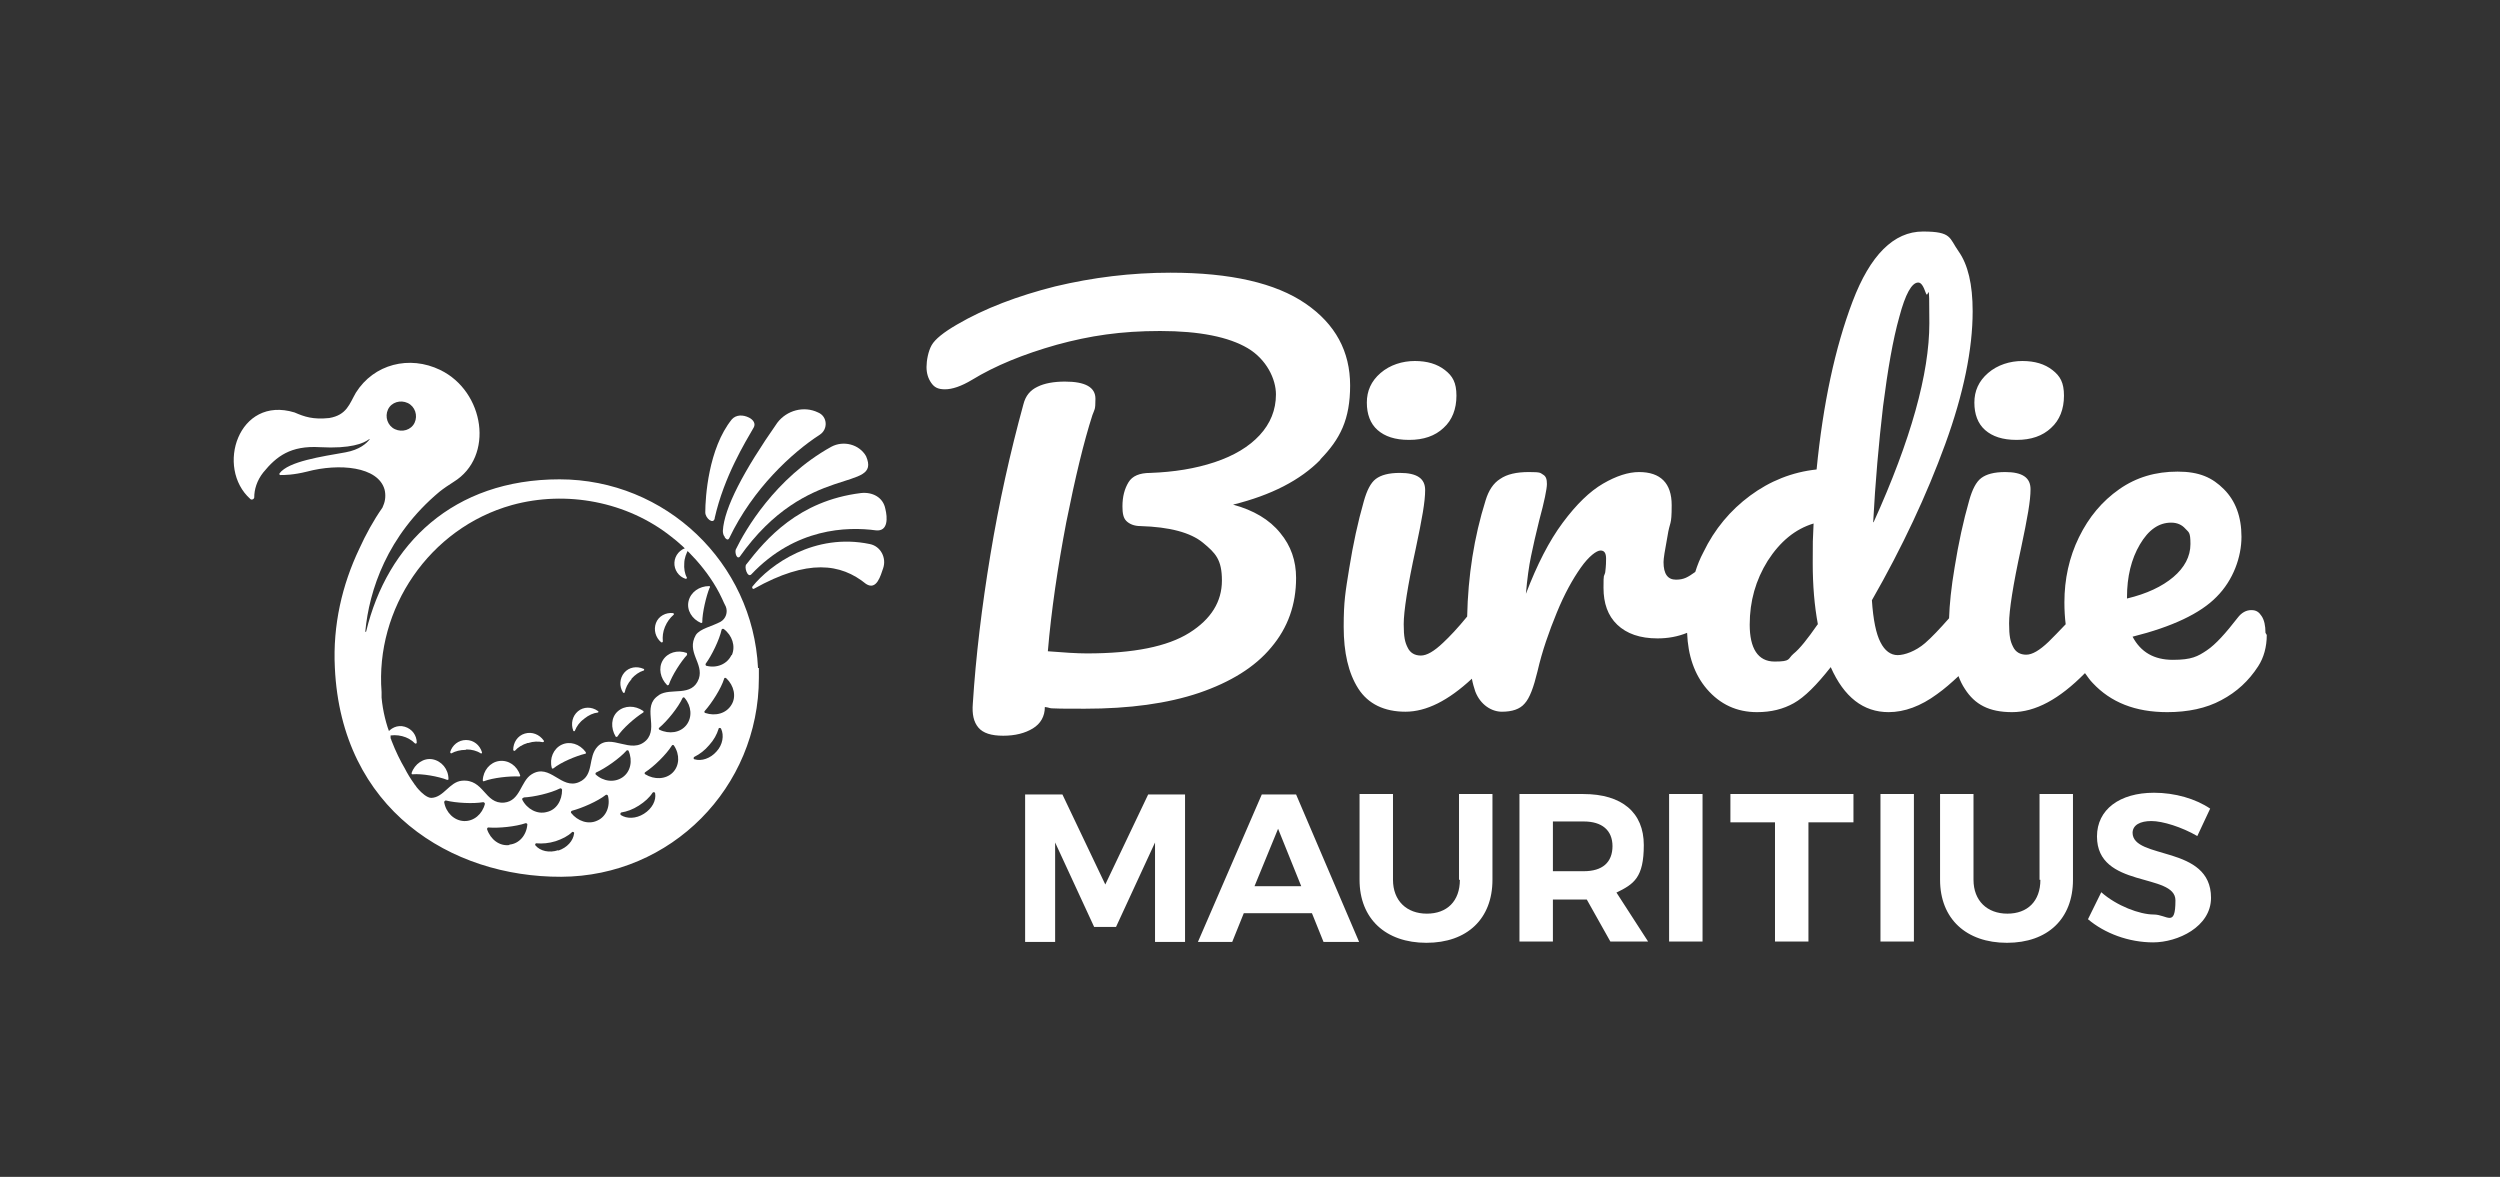 <?xml version="1.0" encoding="UTF-8"?>
<svg id="Logos" xmlns="http://www.w3.org/2000/svg" version="1.1" viewBox="0 0 583.1 274.5">
  <rect x="0" y="0" width="583.1" height="274.5" fill="#333333" stroke="none"/>
  <!-- Generator: Adobe Illustrator 29.2.0, SVG Export Plug-In . SVG Version: 2.1.0 Build 108)  -->
  <defs>
    <style>
      .st0 {
        fill: none;
      }

      .st1 {
        fill: #fff;
      }
    </style>
  </defs>
  <g>
    <path class="st1" d="M308,107.2c-4.7,4.8-11.5,8.3-20.4,10.5,4.8,1.3,8.5,3.5,11,6.6,2.5,3,3.7,6.5,3.7,10.5,0,6.2-1.9,11.6-5.8,16.2-3.8,4.6-9.5,8.1-16.8,10.6-7.4,2.5-16.3,3.7-26.7,3.7s-7-.1-9.3-.4c0,2.2-1,3.9-2.8,5-1.8,1.1-4.1,1.7-6.9,1.7s-4.7-.6-5.8-1.9-1.5-3.1-1.3-5.6c.7-11,2.1-22.6,4.1-34.7,2-12.1,4.6-23.8,7.7-35.1.5-2,1.6-3.3,3.3-4.1,1.6-.8,3.8-1.2,6.4-1.2,4.7,0,7.1,1.3,7.1,4s-.2,2.4-.7,3.8c-2,6.2-4,14.5-6.1,25-2,10.5-3.5,20.6-4.3,30.1,3.7.3,6.8.5,9.1.5,10.9,0,18.8-1.6,23.9-4.8,5.1-3.2,7.6-7.3,7.6-12.2s-1.5-6.4-4.4-8.8c-2.9-2.4-7.8-3.7-14.6-3.9-1.5,0-2.6-.5-3.3-1.2s-.9-1.8-.9-3.4c0-2.3.5-4.1,1.4-5.6s2.6-2.2,5.1-2.2c5.5-.2,10.5-1,15-2.5,4.5-1.5,8-3.6,10.5-6.3s3.8-5.9,3.8-9.5-2.2-8.2-6.6-10.8c-4.4-2.6-11.2-4-20.4-4s-16.4,1.1-24.1,3.2c-7.8,2.2-14.4,4.9-19.8,8.2-2.5,1.5-4.6,2.2-6.3,2.2s-2.5-.5-3.2-1.5c-.7-1-1.1-2.2-1.1-3.7s.4-3.7,1.2-5.1c.8-1.4,2.8-3,5.9-4.8,6.5-3.8,14.2-6.7,22.9-8.9,8.8-2.1,17.7-3.2,26.9-3.2,14,0,24.5,2.4,31.5,7.2s10.4,11.2,10.4,19.1-2.3,12.5-7,17.3h0ZM328.7,102.6c3.3,0,6-.9,8-2.8,2-1.8,3-4.4,3-7.5s-.9-4.6-2.7-6c-1.8-1.4-4.1-2.1-7-2.1s-5.8.9-8,2.8-3.2,4.2-3.2,6.9.8,4.9,2.5,6.4,4.1,2.3,7.3,2.3h0ZM470.4,102.6c3.3,0,6-.9,8-2.8,2-1.8,3-4.4,3-7.5s-.9-4.6-2.7-6c-1.8-1.4-4.1-2.1-7-2.1s-5.8.9-8,2.8-3.2,4.2-3.2,6.9.8,4.9,2.5,6.4,4.1,2.3,7.3,2.3h0ZM528.7,148.1c0,2.8-.7,5.3-2,7.3-2.2,3.4-5,6-8.6,7.9-3.5,1.9-7.8,2.8-12.6,2.8-7.5,0-13.2-2.3-17.4-6.8-.7-.7-1.2-1.5-1.8-2.3-6,6.1-11.6,9.1-17,9.1s-8.7-1.8-11-5.4c-.6-.9-1.1-1.9-1.5-3-1.6,1.5-3.3,3-5,4.2-3.8,2.8-7.6,4.2-11.3,4.2-5.9,0-10.4-3.5-13.5-10.5-3.3,4.2-6.1,7-8.6,8.4s-5.3,2.1-8.6,2.1c-4.7,0-8.6-1.8-11.7-5.4-2.9-3.4-4.4-7.8-4.6-13.1-2.2.9-4.5,1.3-6.9,1.3-4.1,0-7.2-1.1-9.4-3.2s-3.2-5-3.2-8.6.1-2.4.4-3.6c.2-1.6.2-2.6.2-3.2,0-1.3-.4-1.9-1.3-1.9s-2.7,1.3-4.6,4-3.8,6.1-5.6,10.5-3.4,8.9-4.5,13.7c-.9,3.7-1.8,6.2-3,7.5-1.1,1.3-2.9,1.9-5.3,1.9s-5-1.6-6.2-4.7c-.3-.9-.6-1.9-.8-3-5.5,5.1-10.6,7.7-15.5,7.7s-8.7-1.8-11-5.4-3.4-8.4-3.4-14.4.4-8.1,1.3-13.7c.9-5.6,2-10.7,3.4-15.6.7-2.5,1.6-4.3,2.8-5.2,1.2-.9,3-1.4,5.6-1.4,4,0,5.9,1.3,5.9,4s-.7,6.6-2.2,13.7c-1.9,8.7-2.8,14.6-2.8,17.6s.3,4.2.9,5.4c.6,1.3,1.7,1.9,3.1,1.9s3.1-1,5.2-3c1.5-1.4,3.4-3.4,5.6-6.1.2-9.5,1.6-18.5,4.3-27.1.7-2.3,1.8-4,3.4-5,1.6-1.1,3.8-1.6,6.7-1.6s2.6.2,3.3.6.9,1.1.9,2.2-.6,4.1-1.8,8.5c-.8,3.2-1.4,5.9-1.9,8.3s-.9,5.3-1.2,8.8c2.6-6.8,5.4-12.3,8.6-16.6,3.2-4.3,6.3-7.3,9.4-9.1,3.1-1.8,5.9-2.7,8.4-2.7,5,0,7.6,2.6,7.6,7.7s-.4,3.5-1,7.4c-.6,3.2-.9,5.1-.9,5.9,0,2.8,1,4.1,2.9,4.1s2.8-.6,4.5-1.8c.5-1.6,1.1-3.1,1.9-4.6,2.6-5.4,6.3-9.8,10.9-13.2,4.6-3.4,9.8-5.5,15.5-6.1,1.5-15.3,4.3-28.4,8.4-39.2,4.1-10.8,9.6-16.3,16.4-16.3s6.1,1.5,8.3,4.6c2.2,3.1,3.3,7.7,3.3,14,0,8.8-2.1,19.2-6.4,31-4.3,11.8-10,24-17.1,36.4.3,4.6,1,7.9,2,9.8,1,2,2.4,3,4,3s4.2-.9,6.4-2.8c1.5-1.3,3.4-3.3,5.6-5.8.1-3.2.5-7.2,1.3-11.9.9-5.6,2-10.7,3.4-15.6.7-2.5,1.6-4.3,2.8-5.2,1.2-.9,3-1.4,5.6-1.4,4,0,5.9,1.3,5.9,4s-.7,6.6-2.2,13.7c-1.9,8.7-2.8,14.6-2.8,17.6s.3,4.2.9,5.4c.6,1.3,1.7,1.9,3.1,1.9s3.1-1,5.2-3c1.1-1.1,2.4-2.4,4-4.1-.2-1.6-.3-3.3-.3-5.1,0-5.4,1.1-10.5,3.4-15.2s5.4-8.4,9.4-11.2,8.5-4.1,13.6-4.1,8.1,1.4,10.8,4.1c2.7,2.7,4.1,6.4,4.1,11.1s-1.9,10.1-5.8,14c-3.8,3.9-10.4,7-19.6,9.3,1.9,3.6,5,5.4,9.4,5.4s5.8-.8,7.9-2.2,4.4-4,7.2-7.6c.9-1.2,2-1.8,3.2-1.8s1.8.5,2.4,1.4.9,2.2.9,3.9h0ZM437,121.8c8.7-19.2,13-34.7,13-46.4s-.2-5.3-.8-7-1.1-2.5-1.8-2.5c-1.5,0-3,2.7-4.4,8-1.5,5.3-2.7,12.3-3.8,20.9-1,8.6-1.8,17.6-2.3,27h0ZM424,145.6c-.8-4.3-1.2-9-1.2-14.3s0-5,.2-9.2c-4.3,1.3-7.8,4.2-10.7,8.7-2.8,4.5-4.2,9.4-4.2,14.9s1.9,8.6,5.8,8.6,3-.6,4.4-1.8c1.5-1.2,3.3-3.5,5.6-6.8h0ZM496.1,139.6c4.6-1.1,8.2-2.8,10.8-5,2.6-2.2,4-4.8,4-7.7s-.4-2.7-1.2-3.6c-.8-.9-1.9-1.4-3.3-1.4-2.9,0-5.3,1.7-7.3,5.1s-3,7.5-3,12.3v.2h0Z"/>
    <path class="st1" d="M267.8,185.3h8.6v34.4h-7v-23.2l-9.1,19.7h-5.1l-9.1-19.7v23.2h-7v-34.4h8.7l10,21,10-21h0ZM302.3,185.3l14.7,34.4h-8.3l-2.7-6.7h-15.9l-2.7,6.7h-8l14.9-34.4h8ZM303.5,206.7l-5.4-13.4-5.5,13.4h10.9ZM340.5,205.2c0,5-3,7.9-7.7,7.9s-7.9-3-7.9-7.9v-20h-7.8v20c0,9.1,6.1,14.7,15.6,14.7s15.4-5.6,15.4-14.7v-20h-7.8v20ZM377.1,208.3l7.3,11.3h-8.8l-5.5-9.8h-7.9v9.8h-7.8v-34.4h14.9c9,0,14.1,4.3,14.1,11.9s-2.3,9.1-6.4,11.1h0ZM376.1,197.4c0-3.8-2.5-5.8-6.7-5.8h-7.2v11.6h7.2c4.3,0,6.7-2,6.7-5.9ZM389.3,219.6h7.8v-34.4h-7.8v34.4ZM403.5,191.8h10.5v27.8h7.8v-27.8h10.5v-6.6h-28.7v6.6h0ZM438.6,219.6h7.8v-34.4h-7.8v34.4ZM475.9,205.2c0,5-3,7.9-7.7,7.9s-7.9-3-7.9-7.9v-20h-7.8v20c0,9.1,6.1,14.7,15.6,14.7s15.4-5.6,15.4-14.7v-20h-7.8v20ZM497.4,194.3c0-1.9,1.8-2.8,4.4-2.8s7.1,1.4,10.7,3.5l3-6.4c-3.4-2.3-8.2-3.7-13.1-3.7-8,0-13.3,3.9-13.3,10.2,0,12.2,18.3,8.4,18.3,14.9s-1.9,3.3-5.1,3.3-8.6-2-12.2-5.2l-3.1,6.3c3.9,3.3,9.5,5.4,15.2,5.4s13.5-3.6,13.5-10.4c0-12.4-18.3-8.8-18.3-15.2h0Z"/>
    <rect class="st0" x="197.5" y="40.6" width="359.1" height="195"/>
  </g>
  <g>
    <g>
      <g>
        <path class="st1" d="M171.7,128c-.4.5,0,2.5.8,1.9,15.8-22.4,33.2-14.9,29.5-23.5-1.6-2.8-5.3-3.7-8.1-2.2-13.2,7.3-20.2,19.7-22.2,23.8h0Z"/>
        <path class="st1" d="M200.8,115c-14.6,1.8-22.2,10.8-26.7,16.6-.6.5.2,3.2,1.1,2.4,10.3-10.9,22.4-11.2,29.1-10.3,2.9.3,2.7-3,2.2-5-.5-2.7-3-4-5.7-3.7Z"/>
        <path class="st1" d="M169,125.3c.4.5.8.8,1.1.2,5.5-11.5,14.6-19.9,21.1-24.1,2-1.3,1.8-4.3-.4-5.2-3.3-1.6-7.3-.5-9.5,2.4-7.9,11.3-12.4,19.9-12.7,25.2,0,.5.1,1.1.5,1.5h0Z"/>
        <path class="st1" d="M166.7,120.8c2.2-9.7,7.1-17.6,9.1-21.1.5-.9-.1-1.8-1.1-2.3-1.4-.7-3-.7-4,.4-5.5,6.8-6.2,18.3-6.2,21.7,0,1.4,1.9,2.9,2.2,1.4Z"/>
        <path class="st1" d="M202.9,126.9c-12.9-2.7-23.3,4.8-27.4,9.9-.2.3.1.7.4.5,12.5-7,20.2-5.9,26.1-1.1,2.5,1.6,3.4-2,4-3.7.8-2.4-.6-5.1-3.1-5.6h0Z"/>
      </g>
      <g>
        <path class="st1" d="M108.8,174.8c1.2,0,2.4.3,3.3.9.2.1.4,0,.3-.3-.5-1.6-1.9-2.8-3.7-2.8s-3.2,1.2-3.7,2.8c0,.2.2.4.3.3.9-.5,2.1-.8,3.3-.8h0Z"/>
        <path class="st1" d="M123.2,173.3c1.2-.4,2.4-.4,3.4-.2.2,0,.4-.2.2-.4-1-1.4-2.7-2.1-4.4-1.6s-2.7,2.1-2.7,3.8c0,.2.3.3.4.2.7-.8,1.7-1.4,2.9-1.8h0Z"/>
        <path class="st1" d="M136.3,167.6c1-.8,2.1-1.3,3.1-1.4.2,0,.3-.3,0-.4-1.4-1-3.3-1-4.6.1s-1.7,2.9-1.1,4.5c0,.2.4.2.4,0,.4-1,1.1-2,2.1-2.7h0Z"/>
        <path class="st1" d="M147.3,158.3c.8-.9,1.8-1.6,2.8-1.9.2,0,.2-.4,0-.4-1.6-.7-3.4-.4-4.5.9s-1.2,3.2-.3,4.6c.1.2.4.1.4,0,.2-1,.7-2.1,1.6-3.1Z"/>
        <path class="st1" d="M155.1,146.2c.5-1.2,1.2-2.1,2-2.8.2-.1,0-.4-.1-.4-1.7-.2-3.4.7-4,2.3-.6,1.6-.1,3.4,1.2,4.5.2.1.4,0,.4-.2-.1-1.1,0-2.2.5-3.4h0Z"/>
        <path class="st1" d="M159.6,131.4c0-1.2.5-2.4,1-3.3.1-.2,0-.4-.3-.4-1.7.4-2.9,1.8-3,3.5s1,3.3,2.6,3.8c.2,0,.4-.1.3-.3-.5-.9-.7-2.1-.6-3.4h0Z"/>
        <path class="st1" d="M93.8,171.7c1.2.3,2.2.9,3,1.7.2.1.4,0,.4-.2,0-1.7-1.1-3.2-2.8-3.7s-3.4.3-4.3,1.8c-.1.2,0,.4.3.4,1-.3,2.2-.3,3.4,0h0Z"/>
        <path class="st1" d="M104.3,181.9c.2,0,.3,0,.3-.2,0-2.3-1.6-4.2-3.7-4.6s-4.2,1.1-4.9,3.2c0,.2,0,.3.2.3,2.2-.2,6.1.5,8.1,1.3Z"/>
        <path class="st1" d="M121.1,181.1c.2,0,.3-.1.2-.3-.7-2.2-2.7-3.6-4.9-3.3-2.1.3-3.7,2.2-3.8,4.5,0,.2.2.3.3.2,2.1-.8,5.9-1.2,8.1-1.1h0Z"/>
        <path class="st1" d="M136.5,175.8c.2,0,.2-.2.1-.4-1.4-1.9-3.7-2.6-5.6-1.7-1.9.9-2.9,3.2-2.3,5.4,0,.2.2.2.4.1,1.7-1.4,5.3-2.9,7.4-3.4h0Z"/>
        <path class="st1" d="M150,166.2c.1,0,.2-.3,0-.4-1.9-1.3-4.3-1.3-5.9.1s-1.7,3.9-.5,5.9c0,.1.3.1.4,0,1.2-1.9,4.1-4.4,6-5.6h0Z"/>
        <path class="st1" d="M160.2,152.7c.1-.1,0-.3,0-.4-2.2-.8-4.5-.1-5.6,1.7s-.6,4.2,1,5.8c.1.1.3,0,.4-.1.7-2.1,2.8-5.4,4.3-7Z"/>
        <path class="st1" d="M165.6,137c0-.2,0-.3-.2-.3-2.3,0-4.3,1.4-4.8,3.5s.8,4.2,2.9,5.1c.2,0,.3,0,.3-.2,0-2.2.9-6,1.7-8Z"/>
      </g>
      <path class="st1" d="M176.8,155.8c-1.2-24.5-21.5-44-46.3-44s-40.2,15.1-45.1,35.5c0,.1-.2.1-.2,0,.9-9.6,5.1-22.4,17.3-32.6,1-.8,2.2-1.6,3.3-2.3,9.6-5.9,7.2-21.1-3.1-26.1-7.2-3.5-15.5-1.4-19.7,5.3-1.5,2.6-2.1,5.2-6.2,5.9-3.8.4-5.8-.3-8.1-1.3h0c-13.1-4-18.5,12.9-10.3,20.2.3.3.9,0,.9-.4,0-1.8.6-3.9,2.1-5.8,3.1-3.8,6.4-6.3,13.2-5.9,7.2.4,10.2-.9,11.4-1.8h0c0,0,.1,0,.2-.1.1,0,.1,0,0,.1-.7.9-2.3,2.4-5.6,3-5.6,1-13.3,2.1-15.4,4.9-.1.2,0,.4.2.4.9,0,3,0,6.2-.8,7.5-2,16.6-1.2,18.1,4.2.3,1.2.2,2.6-.3,3.7l-.2.5c-2.1,3-3.9,6.3-5.4,9.6-4,8.4-6.2,17.8-5.7,27.7,1.5,33.1,27.1,48.9,52.8,48.8,25.6-.1,46.1-20.8,46.1-46.4,0-.8,0-1.6,0-2.3h0ZM90.5,95.5c.8-1.7,2.9-2.3,4.6-1.5,1.7.8,2.4,2.9,1.6,4.6-.8,1.7-2.9,2.3-4.6,1.5-1.7-.8-2.4-2.9-1.6-4.6ZM170.6,152.8c-1,2.1-3.4,3.1-5.8,2.5-.2,0-.3-.3-.2-.5,1.4-1.9,3.2-5.6,3.7-7.9,0-.2.3-.3.5-.2,2,1.5,2.8,4,1.9,6.1h0ZM108.2,191.5c-2.3-.1-4.2-2-4.6-4.4,0-.2.2-.4.4-.4,2.3.6,6.4.8,8.7.4.2,0,.4.2.4.4-.6,2.4-2.6,4.1-4.9,4h0ZM118.8,197.1c-2.3.3-4.4-1.3-5.2-3.7,0-.2.1-.4.3-.4,2.4.2,6.4-.2,8.7-1,.2,0,.4.1.4.3-.2,2.5-1.9,4.5-4.2,4.7h0ZM122.1,186c2.4-.1,6.3-1,8.5-2.1.2-.1.4,0,.5.3,0,2.5-1.3,4.7-3.6,5.2-2.2.6-4.6-.7-5.7-2.9,0-.2,0-.4.3-.4ZM130.2,198.3c-2.1.7-4.2.2-5.3-1.1-.2-.2,0-.6.3-.5,1.3.1,2.8,0,4.4-.5,1.5-.5,2.9-1.2,3.8-2.1.2-.2.6,0,.5.3-.2,1.7-1.6,3.3-3.7,4h0ZM139.3,191.4c-2.1,1-4.6.1-6.1-1.8-.1-.2,0-.4.2-.5,2.3-.6,6-2.2,7.9-3.7.2-.1.4,0,.5.2.6,2.4-.4,4.9-2.5,5.8h0ZM139,180.7c-.2-.1-.1-.4,0-.5,2.2-1,5.5-3.3,7.1-5.1.1-.2.4-.1.5,0,1,2.3.5,4.9-1.4,6.2s-4.5,1-6.3-.7h0ZM150.2,189.8c-1.9,1.2-4,1.2-5.4.3-.2-.2-.1-.5.1-.6,1.3-.2,2.7-.7,4.1-1.6s2.5-1.9,3.2-3c.2-.2.5-.2.6.1.3,1.7-.7,3.6-2.6,4.8h0ZM156.9,180.2c-1.6,1.6-4.3,1.7-6.4.4-.2-.1-.2-.4,0-.5,2-1.3,4.9-4.1,6.2-6.2.1-.2.4-.2.5,0,1.4,2.1,1.3,4.7-.3,6.3ZM160.1,169.1c-1.4,1.8-4,2.2-6.3,1.1-.2-.1-.2-.4,0-.5,1.8-1.5,4.4-4.7,5.4-6.9.1-.2.4-.2.5,0,1.6,1.9,1.8,4.5.4,6.3h0ZM153.6,162.2c-4,2.6.1,7.5-2.9,10.5-3.5,3.4-8.2-1.8-11.3,1.4-2.4,2.5-.7,6.7-4.3,8.3-4.2,1.9-6.8-4.5-11.1-1.8-2.6,1.6-2.6,6.2-6.4,6.6-4.6.4-4.7-5.6-9.9-5.1-2.9.3-4.2,3.9-7.1,4-1,0-2.3-1.2-3-2-.3-.3-.5-.6-.7-.9-.1-.1-.2-.2-.3-.4h0c-.8-1.1-1.6-2.4-2.2-3.6-1-1.7-2.1-3.9-3.1-6.5,0-.2-.2-.4-.2-.6v-.5c-1-2.6-1.8-5.6-2.1-8.9,0,0,0,0,0-.1,0-.2,0-.5,0-.8,0-.1,0-.3,0-.4-1.5-19.4,11.1-38.2,30.4-43.6,12.7-3.5,26.9-.8,37.2,7.4h0c2.9,2.2,8.6,7.5,11.8,14.4h0s0,0,0,0h0c.3.7.6,1.3.9,1.9.5,1.3,0,2.8-1.2,3.5-2,1.1-4.8,1.6-5.8,3.1-2.3,4,1.9,6.6.7,10.2-1.6,4.4-6.5,2-9.3,3.8h0ZM167.1,175.3c-1.4,1.6-3.5,2.3-5.1,1.8-.3,0-.3-.5,0-.6,1.2-.6,2.4-1.5,3.4-2.7,1.1-1.2,1.8-2.5,2.2-3.8,0-.3.5-.3.6,0,.7,1.5.4,3.7-1.1,5.3h0ZM170.6,164.4c-1.2,2-3.7,2.7-6.1,1.9-.2,0-.3-.4-.1-.5,1.6-1.8,3.8-5.2,4.5-7.5,0-.2.3-.3.5-.1,1.8,1.7,2.4,4.3,1.2,6.2h0Z"/>
    </g>
    <rect class="st0" x="42.8" y="62.4" width="168.5" height="168.5"/>
  </g>
</svg>